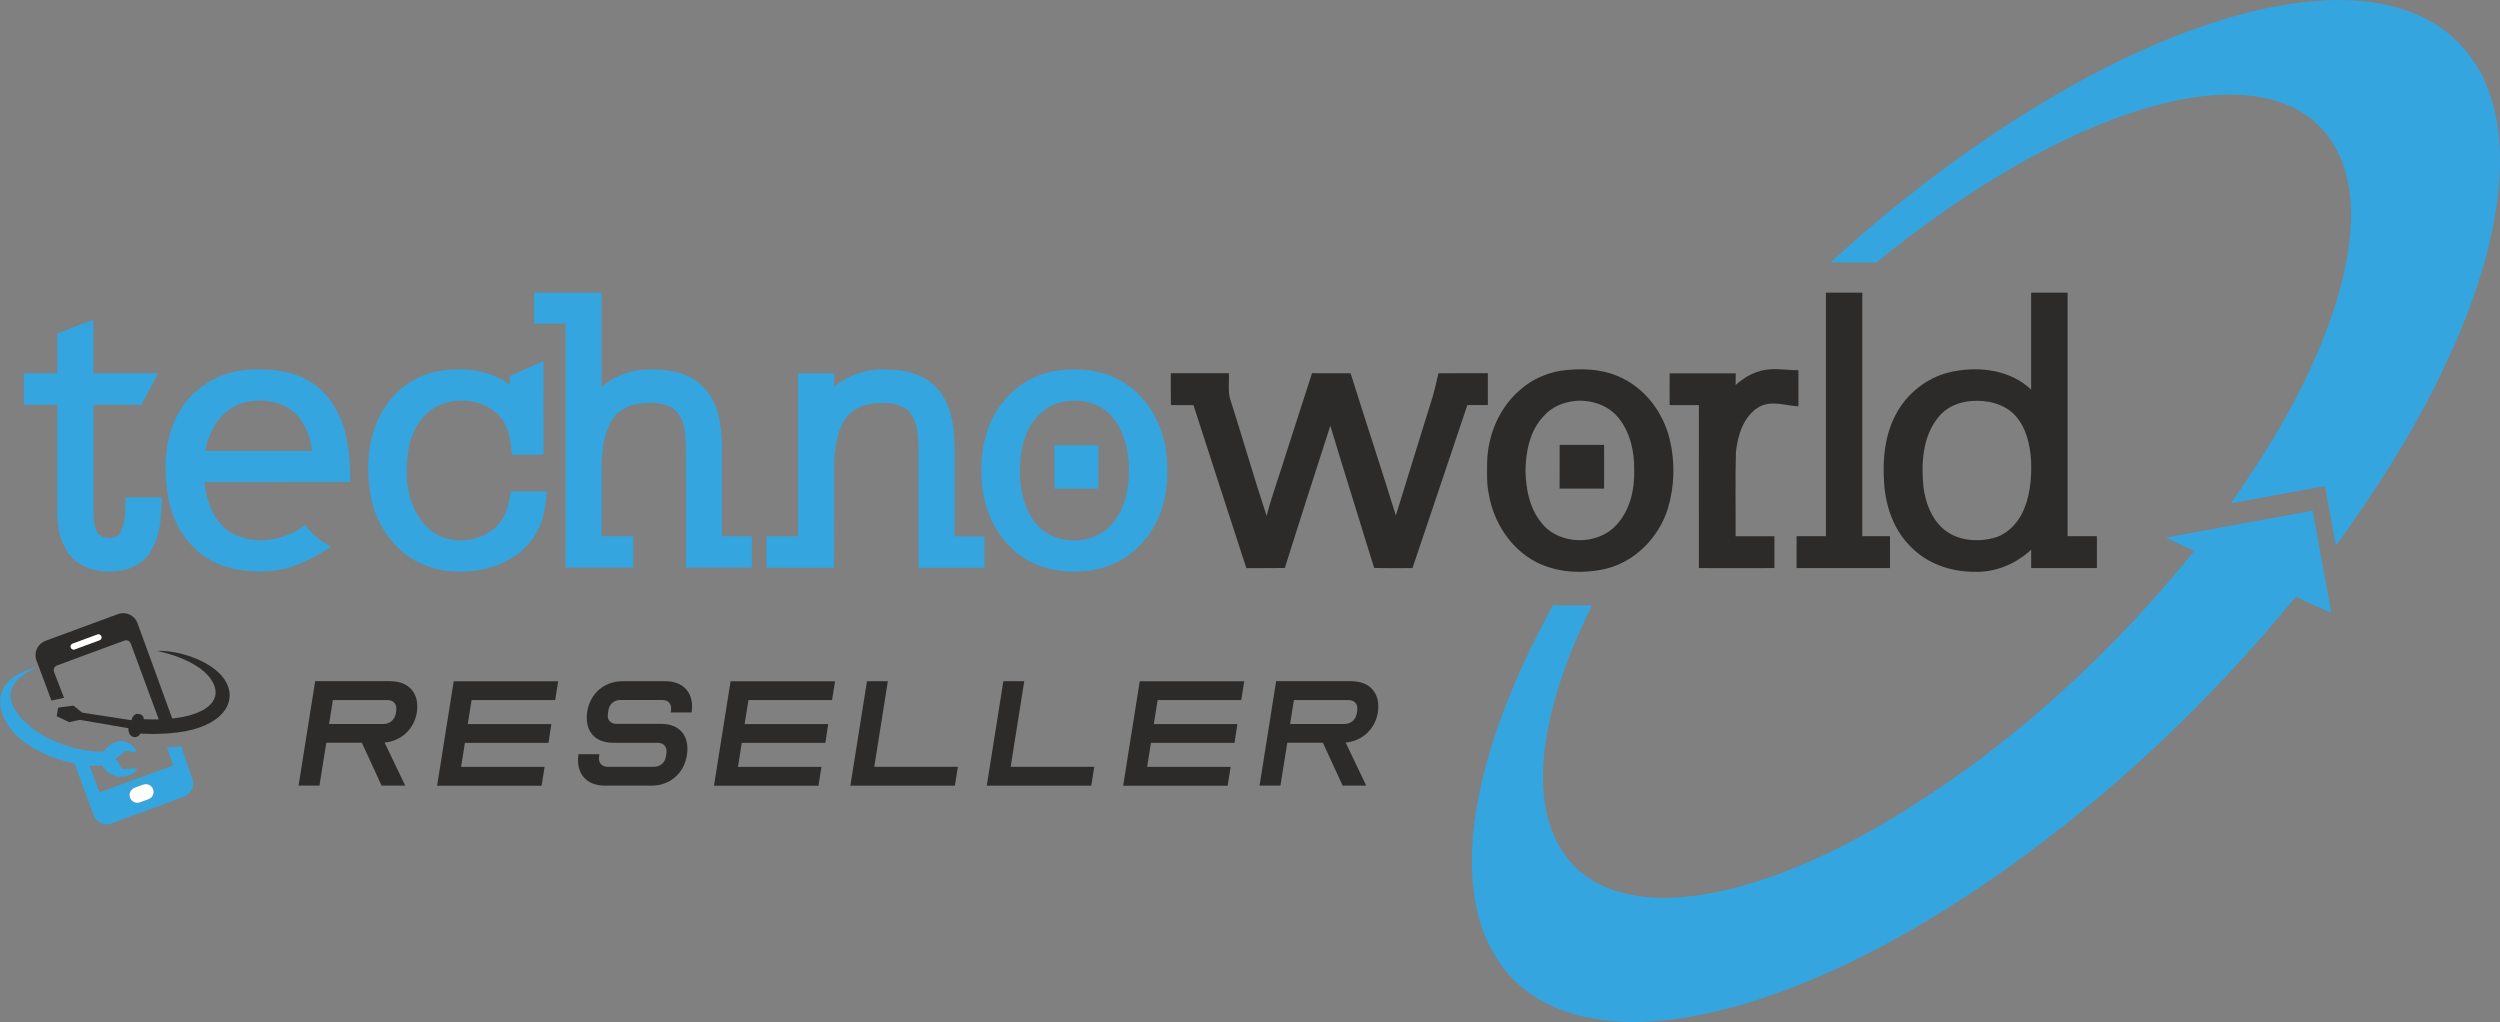 <?xml version="1.0" encoding="UTF-8"?><svg id="Layer_2" xmlns="http://www.w3.org/2000/svg" viewBox="0 0 489.58 200.14"><rect x="0" y="0" width="489.58" height="200.14" fill="#808080" stroke="none"/><defs><style>.cls-1{fill:#2c2b2a;}.cls-1,.cls-2,.cls-3{stroke-width:0px;}.cls-2{fill:#34a5de;}.cls-3{fill:#fff;}</style></defs><g id="Layer_1-2"><path class="cls-2" d="m455.59.05c6.72-.27,13.7.55,19.71,3.75,5.31,2.77,9.51,7.51,11.72,13.07,2.89,7.12,2.97,15.03,2.02,22.56-1.74,12.75-6.53,24.86-12.24,36.32-5.52,10.93-12.21,21.23-19.38,31.14-.65-3.91-1.42-7.8-2.12-11.7-6.15,1.13-12.29,2.25-18.44,3.37,7.26-10.26,13.77-21.13,18.37-32.86,2.89-7.48,5.08-15.36,5.19-23.43.02-5.77-1.31-11.82-5.1-16.33-3.6-4.4-9.22-6.65-14.76-7.21-7.76-.79-15.53.89-22.88,3.26-12.93,4.3-24.89,11.09-36.09,18.78-4.85,3.35-9.54,6.93-14.13,10.63-2.99,0-5.99.01-8.98-.01,11.24-10.33,23.34-19.72,36.18-27.97,11.75-7.49,24.18-14.04,37.39-18.55,7.6-2.54,15.49-4.44,23.52-4.8"/><path class="cls-2" d="m104.55,57.31c4.42,0,8.84-.01,13.27,0,0,6.16,0,12.32,0,18.47,2.68-2.39,6.31-3.54,9.88-3.43,3.6-.01,7.57.73,10.1,3.53,2.96,3.02,3.51,7.5,3.6,11.53,0,5.86,0,11.72,0,17.58,1.95.01,3.89,0,5.84.01-.01,2.06,0,4.12,0,6.18-4.3,0-8.6,0-12.9,0-.02-8.05,0-16.1-.01-24.14-.11-2.25-.26-4.78-1.89-6.51-1.73-1.65-4.33-1.74-6.58-1.56-2.3.15-4.68,1.17-5.94,3.18-1.64,2.63-2.04,5.8-2.09,8.84v14c2.06,0,4.12,0,6.19,0,0,2.06,0,4.12,0,6.18-4.42,0-8.84,0-13.26,0,0-15.93,0-31.86,0-47.79-2.06-.01-4.12,0-6.18,0-.01-2.03,0-4.06,0-6.09"/><path class="cls-2" d="m11.2,65.3c2.36-.91,4.72-1.81,7.09-2.67,0,3.49,0,6.97,0,10.46,4.21,0,8.42,0,12.64,0-1.05,2.08-2.15,4.13-3.24,6.18h-9.39c-.01,7.03,0,14.05,0,21.08.05,1.4.11,2.9.85,4.13,1.18,1.12,3.61,1.33,4.47-.27,1.03-2.11.96-4.53.96-6.83,2.36,0,4.72,0,7.08,0,.02,3.75-.25,7.79-2.4,11-1.77,2.61-5.06,3.64-8.09,3.54-2.83.05-5.76-1.06-7.57-3.3-1.76-2.23-2.36-5.14-2.38-7.92,0-7.14,0-14.29,0-21.43-2.18,0-4.36,0-6.54,0,0-2.06,0-4.12,0-6.19,2.18,0,4.36,0,6.55,0,0-2.6,0-5.19-.01-7.79"/><path class="cls-2" d="m99.8,73.66c2.22-.97,4.41-2,6.63-2.97,0,6.11-.03,12.22.01,18.33-2.07.07-4.13.01-6.19.03-.26-2.64-.56-5.54-2.44-7.59-3.08-3.31-8.42-3.84-12.35-1.81-3.05,1.6-4.84,4.88-5.44,8.18-.71,3.98-.57,8.27,1.19,11.97,1.17,2.4,3.1,4.59,5.68,5.48,3.91,1.34,8.78.18,11.25-3.27,1.23-1.67,1.59-3.77,1.88-5.78,2.35,0,4.71,0,7.07,0-.23,2.76-.58,5.61-1.99,8.05-2.31,4.16-6.85,6.67-11.44,7.39-4.33.65-9,.19-12.8-2.13-4.4-2.69-7.37-7.41-8.27-12.45-.87-4.87-.67-10.09,1.32-14.68,2.1-4.85,6.53-8.75,11.8-9.71,4.78-.83,10.14-.4,14.09,2.66,0-.57.01-1.14.02-1.72"/><path class="cls-2" d="m43.68,81.25h0c-1.95,1.88-2.96,4.47-3.52,7.07,6.98.01,13.96.01,20.95,0-.37-3.48-1.99-7.09-5.23-8.75-3.89-1.85-9.1-1.52-12.2,1.67m-8.12-1.32c2.7-4.25,7.47-6.96,12.45-7.46,4.49-.39,9.31.03,13.17,2.55,3.69,2.45,5.84,6.65,6.69,10.9.57,2.79.77,5.65.72,8.49-9.52.03-19.04,0-28.57.02.42,3.82,1.89,7.97,5.4,9.99,4.54,2.49,10.37,1.45,14.37-1.63,1.24,1.86,3.06,3.28,5.07,4.23-3.28,2.18-6.84,4.14-10.8,4.68-4.25.55-8.75.13-12.6-1.86-4.59-2.49-7.66-7.3-8.51-12.4-1.03-5.87-.76-12.39,2.61-17.51Z"/><path class="cls-2" d="m163.37,75.73c2.73-2.29,6.29-3.5,9.85-3.37,3.69-.03,7.76.8,10.3,3.69,2.72,2.97,3.31,7.17,3.41,11.04,0,5.97,0,11.94,0,17.92,1.94.01,3.88,0,5.83.01-.01,2.06.02,4.12-.01,6.18-4.3,0-8.59,0-12.88,0-.04-8.17.01-16.34-.02-24.5-.13-2.21-.35-4.72-2.07-6.33-1.68-1.46-4.07-1.54-6.18-1.41-2.27.12-4.64,1.04-5.98,2.95-1.72,2.56-2.16,5.74-2.25,8.76-.05,6.85.05,13.69-.05,20.54-4.41-.04-8.82,0-13.23-.02,0-2.06-.01-4.12,0-6.19,2.06,0,4.12,0,6.18,0,0-10.64,0-21.28,0-31.91,2.36-.01,4.72,0,7.08,0,0,.88,0,1.76.01,2.64"/><path class="cls-2" d="m208.14,78.69h0c-3.25.59-5.81,3.16-7.08,6.11-1.36,3.2-1.53,6.78-1.18,10.21.41,3.45,1.83,7.01,4.72,9.12,2.84,1.95,6.7,2.19,9.86.89,2.96-1.24,4.95-4.09,5.84-7.09.93-3.23,1-6.67.41-9.97-.54-2.7-1.7-5.39-3.81-7.23-2.36-2.08-5.75-2.63-8.77-2.04m-1.04-6.12c4.43-.59,9.21-.09,13.04,2.37,4.98,3.12,7.93,8.86,8.36,14.64.59,6.05-.76,12.69-5.18,17.12-3.15,3.45-7.84,5.23-12.46,5.22-4.36.16-8.89-1.09-12.18-4.05-4.49-3.88-6.64-9.94-6.46-15.78-.14-5.25,1.51-10.69,5.23-14.5,2.5-2.74,5.98-4.51,9.65-5.03Z"/><path class="cls-2" d="m206.5,87.17c2.87,0,5.73,0,8.6,0v8.51c-2.87.01-5.74,0-8.61,0,0-2.84-.01-5.68,0-8.52"/><path class="cls-2" d="m424.09,105.29c9.59-1.79,19.19-3.52,28.8-5.28,1.2,6.68,2.48,13.34,3.66,20.02-2.33-1.04-4.65-2.13-6.99-3.15-16.6,20.31-35.83,38.52-57.24,53.7-11.39,8.01-23.42,15.17-36.22,20.72-7.72,3.31-15.73,6.05-24,7.62-7.23,1.33-14.75,1.83-21.97.19-5.23-1.16-10.25-3.66-13.99-7.54-4.14-4.3-6.51-10.06-7.39-15.91-1.08-7.23-.32-14.61,1.24-21.71,2.82-12.46,8.02-24.24,14.13-35.41,2.55,0,5.1-.01,7.65.01-3.02,6.12-5.67,12.45-7.45,19.05-1.76,6.76-2.92,13.88-1.59,20.82.96,4.96,3.38,9.84,7.52,12.88,4.57,3.47,10.49,4.58,16.12,4.53,8.3-.19,16.39-2.48,24.07-5.48,12.37-4.9,23.76-11.95,34.57-19.64,16.72-12.2,31.73-26.7,44.69-42.83-1.87-.88-3.78-1.67-5.62-2.61"/><path class="cls-1" d="m357.57,57.31h7.13c0,15.9,0,31.8,0,47.7h5.42c0,2.08,0,4.16,0,6.24-6.1,0-12.2,0-18.29,0,0-2.08,0-4.16,0-6.24h5.74v-47.7"/><path class="cls-1" d="m385.95,78.54h0c-2.47.19-4.9,1.25-6.43,3.25-3.01,3.77-3.29,8.88-2.86,13.49.38,3.05,1.5,6.16,3.85,8.25,2.6,2.28,6.42,2.68,9.68,1.88,2.52-.57,4.53-2.48,5.71-4.71,1.65-3.18,1.98-6.86,1.86-10.38-.19-3.21-.94-6.6-3.18-9.03-2.19-2.3-5.58-3.02-8.64-2.75m11.83-21.23c2.37,0,4.75,0,7.13,0,0,15.9,0,31.8,0,47.7h5.74c0,2.08,0,4.16,0,6.24-4.29,0-8.58.01-12.87-.01-.01-1.2,0-2.4,0-3.6-2.98,2.8-7.03,4.49-11.15,4.34-4.48-.01-9.08-1.52-12.27-4.75-3.36-3.2-5.03-7.81-5.36-12.37-.37-4.85.09-9.96,2.57-14.24,2.33-4.06,6.45-7.08,11.08-7.9,5.21-1.01,11.15-.22,15.12,3.58,0-6.33,0-12.65,0-18.98Z"/><path class="cls-1" d="m308.47,78.52h0c-2.27.22-4.53,1.14-6.07,2.87-2.76,2.8-3.59,6.9-3.66,10.7.06,3.58.76,7.36,3.06,10.22,3.51,4.57,11.28,4.63,14.97.24,2.49-2.84,3.35-6.75,3.26-10.45.06-3.7-.8-7.62-3.26-10.49-2.02-2.36-5.28-3.34-8.3-3.1m-3.07-5.88c4.06-.57,8.4-.48,12.15,1.36,4.81,2.26,8.2,6.96,9.44,12.06,1.07,4.44.95,9.17-.37,13.55-1.78,5.7-6.53,10.56-12.44,11.85-4.42.95-9.25.7-13.33-1.37-5.04-2.61-8.39-7.84-9.3-13.37-.43-2-.33-4.05-.32-6.08.1-5.53,2.48-11.09,6.83-14.6,2.09-1.76,4.67-2.88,7.34-3.39Z"/><path class="cls-1" d="m339.87,75.41c1.92-1.74,4.36-3.04,6.99-3.1,1.77-.1,3.54.2,5.33.19v7.07c-2.56-.12-5.32-1.24-7.73.13-3.03,1.8-4.16,5.53-4.51,8.84-.15,5.49-.03,10.99-.06,16.48,2.53,0,5.07,0,7.6,0,0,2.08,0,4.15,0,6.23-4.93.02-9.86.01-14.79,0-.02-10.64,0-21.28,0-31.91-1.91,0-3.82,0-5.73,0-.02-2.08,0-4.15,0-6.23,4.31,0,8.63,0,12.94,0,0,.77,0,1.54-.02,2.32"/><path class="cls-1" d="m229.29,73.09c3.79,0,7.57,0,11.37,0,.09,1.6-.2,3.25.18,4.82,2.44,7.7,4.69,15.46,7.21,23.14,1.07-4.23,2.64-8.32,3.9-12.5,1.66-5.15,3.33-10.3,4.98-15.46,2.52,0,5.04-.01,7.56.01,2.91,9.3,5.99,18.54,8.86,27.85,2.4-7.83,4.86-15.63,7.27-23.45.38-1.46.76-2.93,1.08-4.4,3.22-.03,6.45,0,9.67-.01,0,2.08,0,4.15,0,6.23-1.34.01-2.67.02-4.01,0-3.55,10.66-7.19,21.28-10.75,31.93-2.5-.01-5,.04-7.51-.03-2.84-9.29-5.79-18.55-8.58-27.86-2.97,9.29-6,18.56-8.91,27.87-2.51.05-5.02,0-7.53.03-3.44-10.64-6.95-21.27-10.36-31.92-1.47-.02-2.94,0-4.41-.01-.06-2.08-.01-4.16-.03-6.24"/><path class="cls-1" d="m305.44,87.12c2.9,0,5.79-.01,8.69,0,.02,2.85,0,5.71,0,8.56-2.9,0-5.81,0-8.71,0,0-2.85-.01-5.71.01-8.57"/><path class="cls-1" d="m76.44,133.4c3.69,0,5.75,2.44,5.19,6.12-.53,3.28-3.06,5.59-6.31,5.9l4.03,8.43h-4.62l-3.87-8.4h-6.96l-1.34,8.4h-4.09l3.25-20.46h14.74Zm1.06,6.34l.09-.62c.19-1.22-.53-2.03-1.75-2.03h-10.65l-.75,4.69h10.65c1.22,0,2.19-.81,2.41-2.03Z"/><path class="cls-1" d="m90.28,150.18h16.37l-.59,3.69h-20.46l3.25-20.46h20.46l-.59,3.69h-16.37l-.75,4.69h16.37l-.56,3.69h-16.37l-.75,4.72Z"/><path class="cls-1" d="m114.99,139.37c.59-3.59,3.34-5.97,6.93-5.97h8.4c3.62,0,5.68,2.44,5.12,6.12h-4.09l.06-.41c.19-1.22-.5-2.03-1.75-2.03h-8.18c-1.22,0-2.16.81-2.34,2.03l-.09.62c-.22,1.22.5,2.03,1.72,2.03h8.75c3.59,0,5.59,2.37,5,6.12-.56,3.59-3.34,5.97-6.9,5.97h-9.18c-3.69,0-5.72-2.47-5.15-6.15h4.09l-.06.44c-.19,1.22.5,2.03,1.72,2.03h9c1.25,0,2.19-.81,2.37-2.03l.09-.62c.19-1.22-.47-2.06-1.72-2.06h-8.75c-3.59,0-5.59-2.37-5.03-6.09Z"/><path class="cls-1" d="m144.5,150.18h16.37l-.59,3.69h-20.46l3.25-20.46h20.46l-.59,3.69h-16.37l-.75,4.69h16.37l-.56,3.69h-16.37l-.75,4.72Z"/><path class="cls-1" d="m173.87,133.4l-2.66,16.77h16.37l-.59,3.69h-20.46l3.25-20.46h4.09Z"/><path class="cls-1" d="m200.58,133.4l-2.66,16.77h16.37l-.59,3.69h-20.46l3.25-20.46h4.09Z"/><path class="cls-1" d="m224.63,150.18h16.37l-.59,3.69h-20.46l3.25-20.46h20.46l-.59,3.69h-16.37l-.75,4.69h16.37l-.56,3.69h-16.37l-.75,4.72Z"/><path class="cls-1" d="m264.64,133.4c3.69,0,5.75,2.44,5.19,6.12-.53,3.28-3.06,5.59-6.31,5.9l4.03,8.43h-4.62l-3.87-8.4h-6.97l-1.34,8.4h-4.09l3.25-20.46h14.74Zm1.06,6.34l.09-.62c.19-1.22-.53-2.03-1.75-2.03h-10.65l-.75,4.69h10.65c1.22,0,2.19-.81,2.41-2.03Z"/><path class="cls-1" d="m43.92,133c-2.24-3.36-8.52-5.69-13.21-5.54,0,0,8.95,1.65,11.13,6.49,1.57,3.49-1.79,6.08-8.11,6.76l-6.81-18.69c-.57-1.54-2.29-2.33-3.83-1.76l-14.19,5.24c-1.54.57-2.33,2.29-1.76,3.83l2.94,7.87,2.46-.55-1.96-5.07c-.19-.51.07-1.07.58-1.26l13.19-4.87c.51-.19,1.07.07,1.26.58l5.48,14.85c-.92.02-1.88,0-2.88-.04-.14-.02.08-.89-1.1-1.03-1.05-.19-1.37,1.23-1.37,1.23l-9.66-1.49-1.68-1.37-3.01.39-.29,1.68,2.44,1.17,2.07-.45,9.54,1.63s-.11,1.36.87,1.69c.98.33,1.48-.64,1.48-.64,0,0,4.54.35,8.79-.45,7.68-1.45,10.38-6.09,7.64-10.21Zm-24.43-7.62l-4.86,1.79c-.31.11-.66-.04-.77-.35h0c-.11-.31.04-.66.35-.77l4.86-1.79c.31-.11.66.04.77.35.11.31-.04.66-.35.77Z"/><path class="cls-3" d="m19.08,124.26l-4.86,1.79c-.31.11-.47.46-.35.77h0c.11.31.46.47.77.35l4.86-1.79c.31-.11.47-.46.35-.77-.11-.31-.46-.47-.77-.35Z"/><path class="cls-2" d="m21.83,161.26l3.18-1.17,11.04-4.08c1.42-.52,2.14-2.1,1.62-3.51l-2.2-6.35-2.76.25,1.22,3.49-14.43,5.26-2-5.23c.95.07,1.81.06,2.56-.03,1.08,2.25,4.35,3.12,6.52,1.11l.28-.53-2.95.1-1.24-1.99,1.94-1.53,1.97.22v-.54s-2.7-3.88-6.33.45c-4.47.21-10.41-1.94-13.42-4.19-5.46-4.08-7.28-8.91.33-12.27,0,0-9.14,1.6-6.72,9,1.77,5.39,8.53,8.66,14.15,9.8l3.75,10.13c.13.36.34.68.59.94.73.76,1.87,1.07,2.93.68Zm4.54-6.98l1.66-.61c.79-.29,1.66.11,1.95.9h0c.29.79-.11,1.66-.9,1.95l-1.66.61c-.79.29-1.66-.11-1.95-.9h0c-.29-.79.11-1.66.9-1.95Z"/><path class="cls-3" d="m25.47,156.22c.29.79,1.16,1.19,1.95.9l1.66-.61c.79-.29,1.19-1.16.9-1.95h0c-.29-.79-1.16-1.19-1.95-.9l-1.66.61c-.79.29-1.19,1.16-.9,1.95h0Z"/></g></svg>